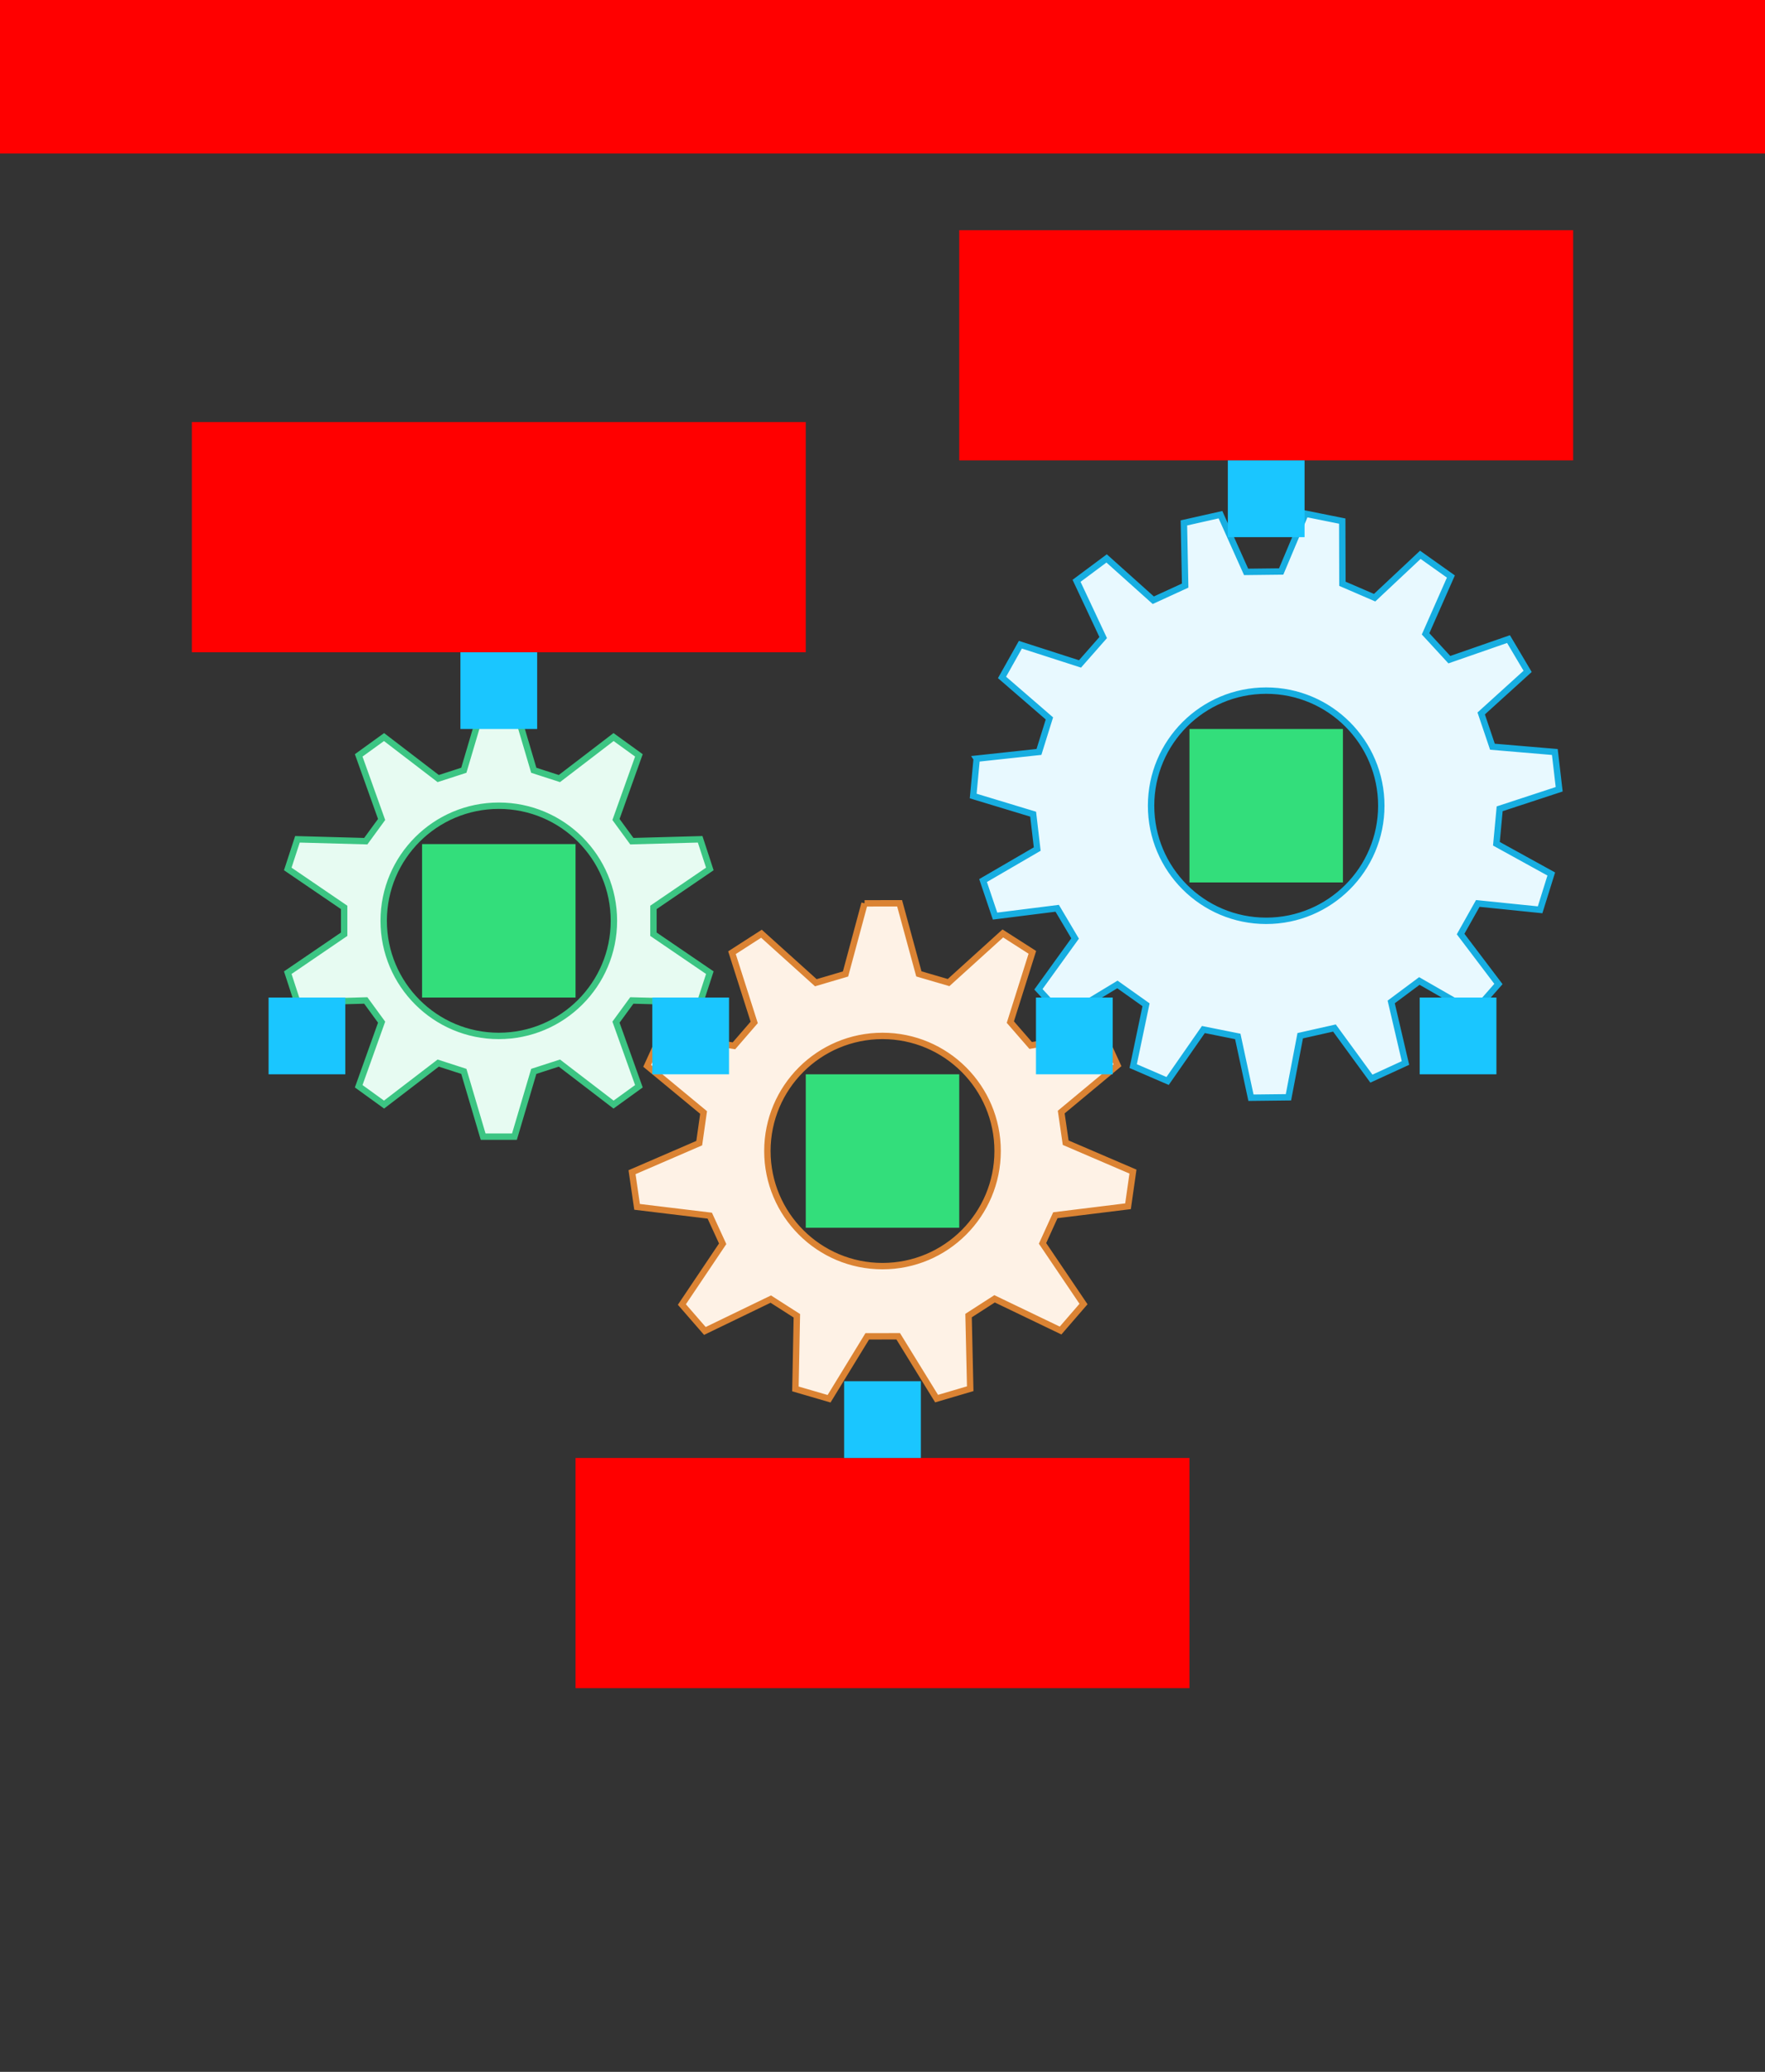 <svg xmlns="http://www.w3.org/2000/svg" width="552" height="648"><rect width="100%" height="100%" fill="#333333" stroke="none"/>    <g id="sequence-gears-horizontal-v1--family--3">        <g id="lines">            <g id="g-3">                <g id="cu" >                    <path id="Exclude" transform="translate(304.367, 160.672)" fill="#e8f9ff" d="M0.545 82.454 C0.666 81.157 0.787 79.859 1.091 76.613 L1.089 76.61 L20.564 74.506 C21.802 70.535 22.153 69.41 23.027 66.608 L23.833 64.023 L9.014 51.202 L10.867 47.901 C12.132 45.647 12.398 45.173 14.757 40.973 L33.404 46.979 L40.651 38.735 L32.323 20.988 C34.001 19.738 35.033 18.97 35.832 18.375 C37.523 17.115 38.178 16.627 41.727 13.983 L56.321 27.062 C58.697 25.971 60.001 25.371 61.306 24.771 C62.61 24.172 63.915 23.573 66.29 22.481 L65.894 2.878 C69.073 2.163 70.343 1.878 71.614 1.592 C72.883 1.307 74.153 1.021 77.332 0.306 L85.349 18.196 C87.992 18.166 89.43 18.149 90.881 18.132 C92.301 18.116 93.733 18.099 96.319 18.07 L103.923 0 C108.77 0.972 109.201 1.059 111.916 1.604 C112.78 1.777 113.875 1.997 115.417 2.307 L115.472 21.914 C117.872 22.951 119.19 23.52 120.508 24.089 C121.826 24.658 123.144 25.227 125.545 26.264 L139.834 12.853 C142.492 14.739 143.554 15.492 144.615 16.246 C145.677 16.999 146.739 17.753 149.397 19.64 L141.48 37.573 C143.252 39.498 144.224 40.554 145.197 41.611 C146.17 42.668 147.142 43.724 148.914 45.649 L167.417 39.214 C169.079 42.021 169.743 43.142 170.407 44.263 C171.07 45.383 171.734 46.505 173.395 49.308 L158.875 62.468 C159.711 64.948 160.171 66.309 160.63 67.67 C161.089 69.031 161.548 70.393 162.385 72.872 L181.903 74.527 C182.281 77.766 182.432 79.06 182.583 80.354 C182.734 81.649 182.885 82.943 183.263 86.182 L164.651 92.293 C164.407 94.898 164.274 96.329 164.14 97.76 C164.007 99.19 163.873 100.621 163.63 103.226 L180.789 112.685 C179.819 115.796 179.431 117.04 179.043 118.283 C178.654 119.527 178.267 120.771 177.295 123.885 L157.809 121.891 C156.527 124.174 155.823 125.427 155.119 126.681 C154.416 127.932 153.713 129.184 152.434 131.462 L164.266 147.088 L161.858 149.827 C160.072 151.859 159.758 152.216 156.523 155.898 L139.531 146.142 C138.38 147 137.513 147.646 136.776 148.196 C134.826 149.648 133.774 150.432 130.731 152.699 L135.19 171.792 L124.537 176.688 L112.979 160.857 C110.428 161.431 109.027 161.746 107.627 162.061 C106.226 162.376 104.825 162.691 102.274 163.264 L98.59 182.522 L86.868 182.657 L82.745 163.488 C80.181 162.973 78.774 162.691 77.366 162.408 C75.959 162.125 74.551 161.843 71.988 161.328 L60.797 177.421 L50.033 172.772 L54.053 153.582 C51.92 152.069 50.749 151.238 49.578 150.406 C48.407 149.575 47.236 148.744 45.104 147.23 L28.341 157.375 C26.134 154.977 25.251 154.019 24.369 153.061 C23.487 152.103 22.605 151.144 20.397 148.747 L31.866 132.852 C30.531 130.598 29.799 129.362 29.066 128.125 C28.335 126.89 27.603 125.655 26.271 123.407 L6.836 125.851 C5.559 122.065 5.222 121.065 4.672 119.437 C4.325 118.408 3.893 117.128 3.086 114.734 L20.021 104.882 C19.718 102.283 19.552 100.856 19.385 99.429 C19.218 98.002 19.052 96.574 18.749 93.975 L0 88.295 C0.303 85.049 0.424 83.751 0.545 82.454 Z M127.631 91.328 C127.631 71.446 111.512 55.328 91.63 55.328 C71.749 55.328 55.63 71.446 55.63 91.328 C55.63 111.21 71.749 127.328 91.63 127.328 C111.512 127.328 127.631 111.21 127.631 91.328 Z"></path>
                    <path id="Exclude_1" transform="translate(304.367, 160.672)" fill="none" stroke="#17aee1" stroke-width="2" stroke-linejoin="miter" stroke-linecap="none" stroke-miterlimit="4"  d="M 0.545 82.454 C 0.666 81.157 0.787 79.859 1.091 76.613 L 1.089 76.61 L 20.564 74.506 C 21.802 70.535 22.153 69.41 23.027 66.608 L 23.833 64.023 L 9.014 51.202 L 10.867 47.901 C 12.132 45.647 12.398 45.173 14.757 40.973 L 33.404 46.979 L 40.651 38.735 L 32.323 20.988 C 34.001 19.738 35.033 18.97 35.832 18.375 C 37.523 17.115 38.178 16.627 41.727 13.983 L 56.321 27.062 C 58.697 25.971 60.001 25.371 61.306 24.771 C 62.61 24.172 63.915 23.573 66.29 22.481 L 65.894 2.878 C 69.073 2.163 70.343 1.878 71.614 1.592 C 72.883 1.307 74.153 1.021 77.332 0.306 L 85.349 18.196 C 87.992 18.166 89.43 18.149 90.881 18.132 C 92.301 18.116 93.733 18.099 96.319 18.07 L 103.923 0 C 108.77 0.972 109.201 1.059 111.916 1.604 C 112.78 1.777 113.875 1.997 115.417 2.307 L 115.472 21.914 C 117.873 22.951 119.19 23.52 120.508 24.089 C 121.826 24.658 123.144 25.227 125.545 26.264 L 139.834 12.853 C 142.492 14.739 143.554 15.492 144.615 16.246 C 145.677 16.999 146.739 17.753 149.397 19.64 L 141.48 37.573 C 143.252 39.498 144.224 40.554 145.197 41.611 C 146.17 42.668 147.142 43.724 148.914 45.649 L 167.417 39.214 C 169.079 42.021 169.743 43.142 170.407 44.263 C 171.071 45.383 171.734 46.505 173.395 49.308 L 158.875 62.468 C 159.711 64.948 160.171 66.309 160.63 67.67 C 161.089 69.031 161.548 70.393 162.385 72.872 L 181.903 74.527 C 182.281 77.766 182.432 79.06 182.583 80.354 C 182.734 81.649 182.885 82.943 183.263 86.182 L 164.651 92.293 C 164.407 94.898 164.274 96.329 164.14 97.76 C 164.007 99.19 163.873 100.621 163.63 103.226 L 180.789 112.685 C 179.819 115.796 179.431 117.04 179.043 118.283 C 178.655 119.527 178.267 120.771 177.295 123.885 L 157.809 121.891 C 156.527 124.174 155.823 125.427 155.119 126.681 C 154.417 127.932 153.713 129.184 152.434 131.462 L 164.266 147.088 L 161.858 149.827 C 160.072 151.859 159.758 152.216 156.523 155.898 L 139.531 146.143 C 138.38 147 137.513 147.646 136.776 148.196 C 134.826 149.648 133.774 150.432 130.731 152.699 L 135.19 171.792 L 124.537 176.688 L 112.979 160.857 C 110.428 161.431 109.027 161.746 107.627 162.061 C 106.226 162.376 104.825 162.691 102.274 163.264 L 98.59 182.522 L 86.868 182.656 L 82.745 163.488 C 80.181 162.973 78.774 162.691 77.366 162.408 C 75.959 162.125 74.551 161.843 71.988 161.328 L 60.797 177.421 L 50.033 172.772 L 54.053 153.582 C 51.92 152.069 50.749 151.238 49.578 150.406 C 48.407 149.575 47.236 148.744 45.104 147.23 L 28.341 157.375 C 26.134 154.977 25.251 154.019 24.369 153.061 C 23.487 152.103 22.605 151.144 20.397 148.746 L 31.866 132.852 C 30.531 130.598 29.799 129.362 29.066 128.125 C 28.335 126.89 27.603 125.655 26.271 123.407 L 6.836 125.851 C 5.559 122.066 5.222 121.065 4.672 119.437 C 4.325 118.408 3.893 117.128 3.086 114.734 L 20.021 104.882 C 19.718 102.283 19.552 100.856 19.385 99.429 C 19.218 98.002 19.052 96.574 18.749 93.975 L 0 88.295 C 0.303 85.049 0.424 83.751 0.545 82.454 Z M 127.63 91.328 C 127.63 71.446 111.513 55.328 91.63 55.328 C 71.749 55.328 55.63 71.446 55.63 91.328 C 55.63 111.21 71.749 127.328 91.63 127.328 C 111.513 127.328 127.63 111.21 127.63 91.328 Z"></path></g></g>
            <g id="g-2">                <g id="cu_1" >                    <path id="Exclude_2" transform="translate(197.666, 282.52)" fill="#fef2e6" d="M79.681 0.005 C77.635 0.007 76.666 0.008 72.721 0.013 L72.725 0.013 L66.773 22.105 C64.739 22.705 63.434 23.089 62.129 23.474 C60.823 23.859 59.518 24.244 57.484 24.843 L40.476 9.517 C38.906 10.528 37.896 11.179 37.086 11.7 C35.383 12.797 34.561 13.327 31.26 15.452 L38.208 37.256 L36.69 39.011 C35.019 40.944 34.068 42.043 31.877 44.577 L9.278 40.868 C8.075 43.509 7.54 44.683 7.004 45.861 C6.47 47.034 5.935 48.21 4.737 50.84 L22.38 65.433 C22.081 67.533 21.889 68.881 21.697 70.229 C21.505 71.573 21.313 72.919 21.015 75.013 L0 84.1 C0.417 86.964 0.603 88.242 0.788 89.52 C0.974 90.798 1.16 92.076 1.577 94.943 L24.313 97.692 C25.467 100.207 26.082 101.546 26.861 103.245 C27.275 104.148 27.736 105.152 28.349 106.488 L15.591 125.485 C18.652 129.006 18.982 129.386 20.979 131.681 C21.462 132.237 22.043 132.905 22.784 133.757 L43.395 123.789 L51.551 129.01 L51.099 151.885 C52.195 152.205 53.052 152.455 53.763 152.663 C56.665 153.51 57.158 153.654 61.626 154.959 L73.566 135.439 L83.251 135.428 L95.251 154.919 C98.03 154.1 99.269 153.735 100.509 153.37 C101.749 153.005 102.988 152.639 105.768 151.82 L105.248 128.946 C107.03 127.798 108.174 127.062 109.319 126.325 C110.463 125.589 111.607 124.852 113.389 123.704 L134.029 133.623 L141.198 125.334 L128.383 106.367 C129.387 104.162 129.98 102.86 130.632 101.428 C131.121 100.356 131.642 99.211 132.394 97.561 L155.121 94.757 L156.665 83.911 L135.624 74.875 C135.356 73.034 135.172 71.772 134.999 70.58 C134.777 69.058 134.573 67.651 134.231 65.299 L151.83 50.664 C150.622 48.032 150.083 46.858 149.544 45.683 C149.005 44.509 148.467 43.335 147.259 40.703 L124.671 44.465 L118.317 37.159 L125.2 15.338 L123.038 13.955 C120.335 12.224 119.973 11.993 115.966 9.427 L99.003 24.794 C94.981 23.619 93.804 23.275 89.853 22.121 L89.706 22.078 L83.687 0 L79.681 0.005 Z M78.334 113.48 C58.452 113.48 42.334 97.362 42.334 77.48 C42.334 57.598 58.452 41.48 78.334 41.48 C98.216 41.48 114.334 57.598 114.334 77.48 C114.334 97.362 98.216 113.48 78.334 113.48 Z"></path>
                    <path id="Exclude_3" transform="translate(197.666, 282.52)" fill="none" stroke="#db8333" stroke-width="2" stroke-linejoin="miter" stroke-linecap="none" stroke-miterlimit="4"  d="M 79.681 0.005 C 77.635 0.007 76.666 0.008 72.721 0.013 L 72.725 0.013 L 66.773 22.105 C 64.739 22.705 63.434 23.089 62.129 23.474 C 60.823 23.859 59.518 24.244 57.484 24.843 L 40.476 9.517 C 38.906 10.528 37.896 11.179 37.086 11.7 C 35.383 12.797 34.561 13.327 31.26 15.452 L 38.208 37.256 L 36.69 39.011 C 35.019 40.944 34.068 42.043 31.877 44.577 L 9.278 40.868 C 8.075 43.509 7.54 44.683 7.004 45.861 C 6.47 47.034 5.935 48.21 4.737 50.84 L 22.38 65.433 C 22.081 67.533 21.889 68.881 21.697 70.229 C 21.505 71.573 21.313 72.919 21.015 75.013 L 0 84.1 C 0.417 86.964 0.603 88.242 0.788 89.52 C 0.974 90.798 1.16 92.076 1.577 94.943 L 24.313 97.692 C 25.467 100.207 26.082 101.546 26.861 103.245 C 27.275 104.148 27.736 105.152 28.349 106.488 L 15.591 125.485 C 18.652 129.006 18.982 129.386 20.979 131.681 C 21.462 132.237 22.043 132.905 22.784 133.757 L 43.395 123.789 L 51.551 129.01 L 51.099 151.886 C 52.195 152.205 53.052 152.455 53.763 152.663 C 56.665 153.51 57.158 153.654 61.626 154.959 L 73.566 135.439 L 83.251 135.428 L 95.251 154.919 C 98.03 154.1 99.269 153.735 100.509 153.37 C 101.749 153.005 102.989 152.639 105.768 151.82 L 105.248 128.946 C 107.03 127.798 108.174 127.061 109.319 126.325 C 110.463 125.588 111.607 124.852 113.389 123.704 L 134.029 133.623 L 141.198 125.334 L 128.383 106.367 C 129.387 104.162 129.98 102.86 130.632 101.428 C 131.12 100.356 131.642 99.211 132.394 97.561 L 155.121 94.757 L 156.665 83.911 L 135.624 74.875 C 135.356 73.034 135.172 71.772 134.999 70.58 C 134.777 69.058 134.573 67.651 134.231 65.299 L 151.83 50.664 C 150.622 48.032 150.083 46.858 149.544 45.683 C 149.006 44.509 148.467 43.335 147.259 40.703 L 124.671 44.465 L 118.317 37.159 L 125.2 15.338 L 123.038 13.955 C 120.335 12.224 119.973 11.993 115.966 9.427 L 99.003 24.794 C 94.981 23.619 93.804 23.275 89.853 22.121 L 89.706 22.078 L 83.687 0 L 79.681 0.005 Z M 78.334 113.48 C 58.452 113.48 42.334 97.362 42.334 77.48 C 42.334 57.598 58.452 41.48 78.334 41.48 C 98.216 41.48 114.334 57.598 114.334 77.48 C 114.334 97.362 98.216 113.48 78.334 113.48 Z"></path></g></g>
            <g id="g-1">                <g id="cu_2" >                    <path id="Exclude_4" transform="translate(89.998, 220.5)" fill="#e7fbf2" d="M0 51.279 L17.634 63.306 L17.634 71.694 L2.8361e-6 83.721 C1.035 86.892 1.338 87.818 1.871 89.453 C2.149 90.304 2.489 91.346 3.028 92.996 L24.396 92.408 C25.127 93.409 25.693 94.184 26.208 94.889 C27.179 96.22 27.971 97.304 29.349 99.193 L22.184 119.242 C24.244 120.731 25.195 121.42 26.147 122.108 C27.098 122.796 28.05 123.484 30.11 124.974 L47.049 111.995 C49.602 112.821 50.91 113.244 52.836 113.867 L55.062 114.587 L61.102 135 L70.898 135 L76.938 114.587 C79.484 113.763 80.791 113.34 82.709 112.72 C83.361 112.509 84.084 112.275 84.951 111.995 L101.89 124.974 C103.95 123.484 104.902 122.796 105.853 122.108 C106.805 121.42 107.756 120.731 109.816 119.242 L102.651 99.193 C103.375 98.202 103.936 97.432 104.447 96.733 C105.426 95.392 106.218 94.307 107.604 92.408 L128.972 92.996 C130.043 89.715 130.33 88.837 130.9 87.091 C131.167 86.272 131.497 85.261 132 83.721 L114.366 71.694 L114.366 63.306 L132 51.279 C130.932 48.007 130.644 47.125 130.077 45.388 C129.808 44.566 129.478 43.553 128.972 42.004 L107.604 42.592 C106.879 41.599 106.316 40.828 105.804 40.127 C104.827 38.789 104.035 37.704 102.651 35.807 L109.816 15.758 C107.756 14.269 106.805 13.58 105.853 12.892 C104.902 12.204 103.95 11.516 101.89 10.026 L84.951 23.005 C82.426 22.188 81.12 21.766 79.228 21.154 L76.938 20.413 L70.898 0 L61.102 8.5638e-7 L55.062 20.413 C51.65 21.517 50.463 21.901 47.049 23.005 L30.11 10.026 C28.05 11.516 27.098 12.204 26.147 12.892 C25.195 13.58 24.244 14.269 22.184 15.758 L29.349 35.807 C28.616 36.811 28.049 37.587 27.533 38.294 C26.564 39.622 25.773 40.706 24.396 42.592 L3.028 42.004 C1.993 45.175 1.69 46.101 1.157 47.735 C0.879 48.586 0.539 49.629 0 51.279 Z M102.001 67.5 C102.001 87.382 85.883 103.5 66.001 103.5 C46.119 103.5 30.001 87.382 30.001 67.5 C30.001 47.618 46.119 31.5 66.001 31.5 C85.883 31.5 102.001 47.618 102.001 67.5 Z"></path>
                    <path id="Exclude_5" transform="translate(89.998, 220.5)" fill="none" stroke="#3cc583" stroke-width="2" stroke-linejoin="miter" stroke-linecap="none" stroke-miterlimit="4"  d="M 0 51.279 L 17.634 63.306 L 17.634 71.694 L 0 83.721 C 1.035 86.892 1.338 87.818 1.871 89.453 C 2.149 90.304 2.489 91.346 3.028 92.996 L 24.396 92.408 C 25.127 93.409 25.693 94.184 26.208 94.889 C 27.179 96.22 27.971 97.304 29.349 99.193 L 22.184 119.242 C 24.244 120.731 25.195 121.42 26.147 122.108 C 27.098 122.796 28.05 123.484 30.11 124.974 L 47.049 111.995 C 49.602 112.821 50.91 113.244 52.836 113.867 L 55.062 114.587 L 61.102 135 L 70.898 135 L 76.938 114.587 C 79.484 113.763 80.791 113.34 82.709 112.72 C 83.361 112.509 84.084 112.275 84.951 111.995 L 101.89 124.974 C 103.95 123.484 104.902 122.796 105.853 122.108 C 106.805 121.42 107.756 120.731 109.816 119.242 L 102.651 99.193 C 103.375 98.202 103.936 97.432 104.447 96.733 C 105.426 95.392 106.218 94.307 107.604 92.408 L 128.972 92.996 C 130.043 89.715 130.33 88.837 130.9 87.091 C 131.167 86.272 131.497 85.261 132 83.721 L 114.366 71.694 L 114.366 63.306 L 132 51.279 C 130.932 48.007 130.644 47.125 130.077 45.388 C 129.809 44.566 129.478 43.553 128.972 42.004 L 107.604 42.592 C 106.879 41.599 106.316 40.828 105.804 40.127 C 104.827 38.789 104.035 37.704 102.651 35.807 L 109.816 15.758 C 107.756 14.269 106.805 13.58 105.853 12.892 C 104.902 12.204 103.95 11.516 101.89 10.026 L 84.951 23.005 C 82.426 22.188 81.12 21.766 79.228 21.154 L 76.938 20.413 L 70.898 0 L 61.102 8.5638e-7 L 55.062 20.413 C 51.65 21.517 50.463 21.901 47.049 23.005 L 30.11 10.026 C 28.05 11.516 27.098 12.204 26.147 12.892 C 25.195 13.58 24.244 14.269 22.184 15.758 L 29.349 35.807 C 28.616 36.811 28.049 37.587 27.533 38.294 C 26.564 39.622 25.773 40.706 24.396 42.592 L 3.028 42.004 C 1.993 45.175 1.69 46.101 1.157 47.735 C 0.879 48.586 0.539 49.629 0 51.279 Z M 102.001 67.5 C 102.001 87.382 85.883 103.5 66.001 103.5 C 46.119 103.5 30.001 87.382 30.001 67.5 C 30.001 47.618 46.119 31.5 66.001 31.5 C 85.883 31.5 102.001 47.618 102.001 67.5 Z"></path></g></g></g>
        <rect id="ic-cc-3" fill="#33de7b1a" transform="matrix(1, 0, 0, -1, 372, 276)" width="48" height="48" rx="0" ry="0"></rect>
        <rect id="ic-cc-2" fill="#33de7b1a" transform="matrix(1, 0, 0, -1, 252, 384)" width="48" height="48" rx="0" ry="0"></rect>
        <rect id="ic-cc-1" fill="#33de7b1a" transform="matrix(1, 0, 0, -1, 132, 312)" width="48" height="48" rx="0" ry="0"></rect>
        <rect id="tx-cb-3" fill="#ff00001a" transform="translate(300, 72)" width="192" height="72" rx="0" ry="0"></rect>
        <rect id="tx-ct-2" fill="#ff00001a" transform="translate(180, 456)" width="192" height="72" rx="0" ry="0"></rect>
        <rect id="tx-cb-1" fill="#ff00001a" transform="translate(60, 132)" width="192" height="72" rx="0" ry="0"></rect>
        <rect id="tx-cb-title" fill="#ff00001a" transform="translate(3.637978807091713e-12, 0)" width="552" height="48" rx="0" ry="0"></rect>
        <rect id="bt-cc-remove-3" fill="#1ac6ff33" transform="translate(384, 144)" width="24" height="24" rx="0" ry="0"></rect>
        <rect id="bt-cc-remove-2" fill="#1ac6ff33" transform="translate(264, 432)" width="24" height="24" rx="0" ry="0"></rect>
        <rect id="bt-cc-remove-1" fill="#1ac6ff33" transform="translate(143.998, 204)" width="24" height="24" rx="0" ry="0"></rect>
        <rect id="bt-cc-add-4" fill="#1ac6ff33" transform="translate(444, 312)" width="24" height="24" rx="0" ry="0"></rect>
        <rect id="bt-cc-add-3" fill="#1ac6ff33" transform="translate(324, 312)" width="24" height="24" rx="0" ry="0"></rect>
        <rect id="bt-cc-add-2" fill="#1ac6ff33" transform="translate(204, 312)" width="24" height="24" rx="0" ry="0"></rect>
        <rect id="bt-cc-add-1" fill="#1ac6ff33" transform="translate(84, 312)" width="24" height="24" rx="0" ry="0"></rect></g></svg>